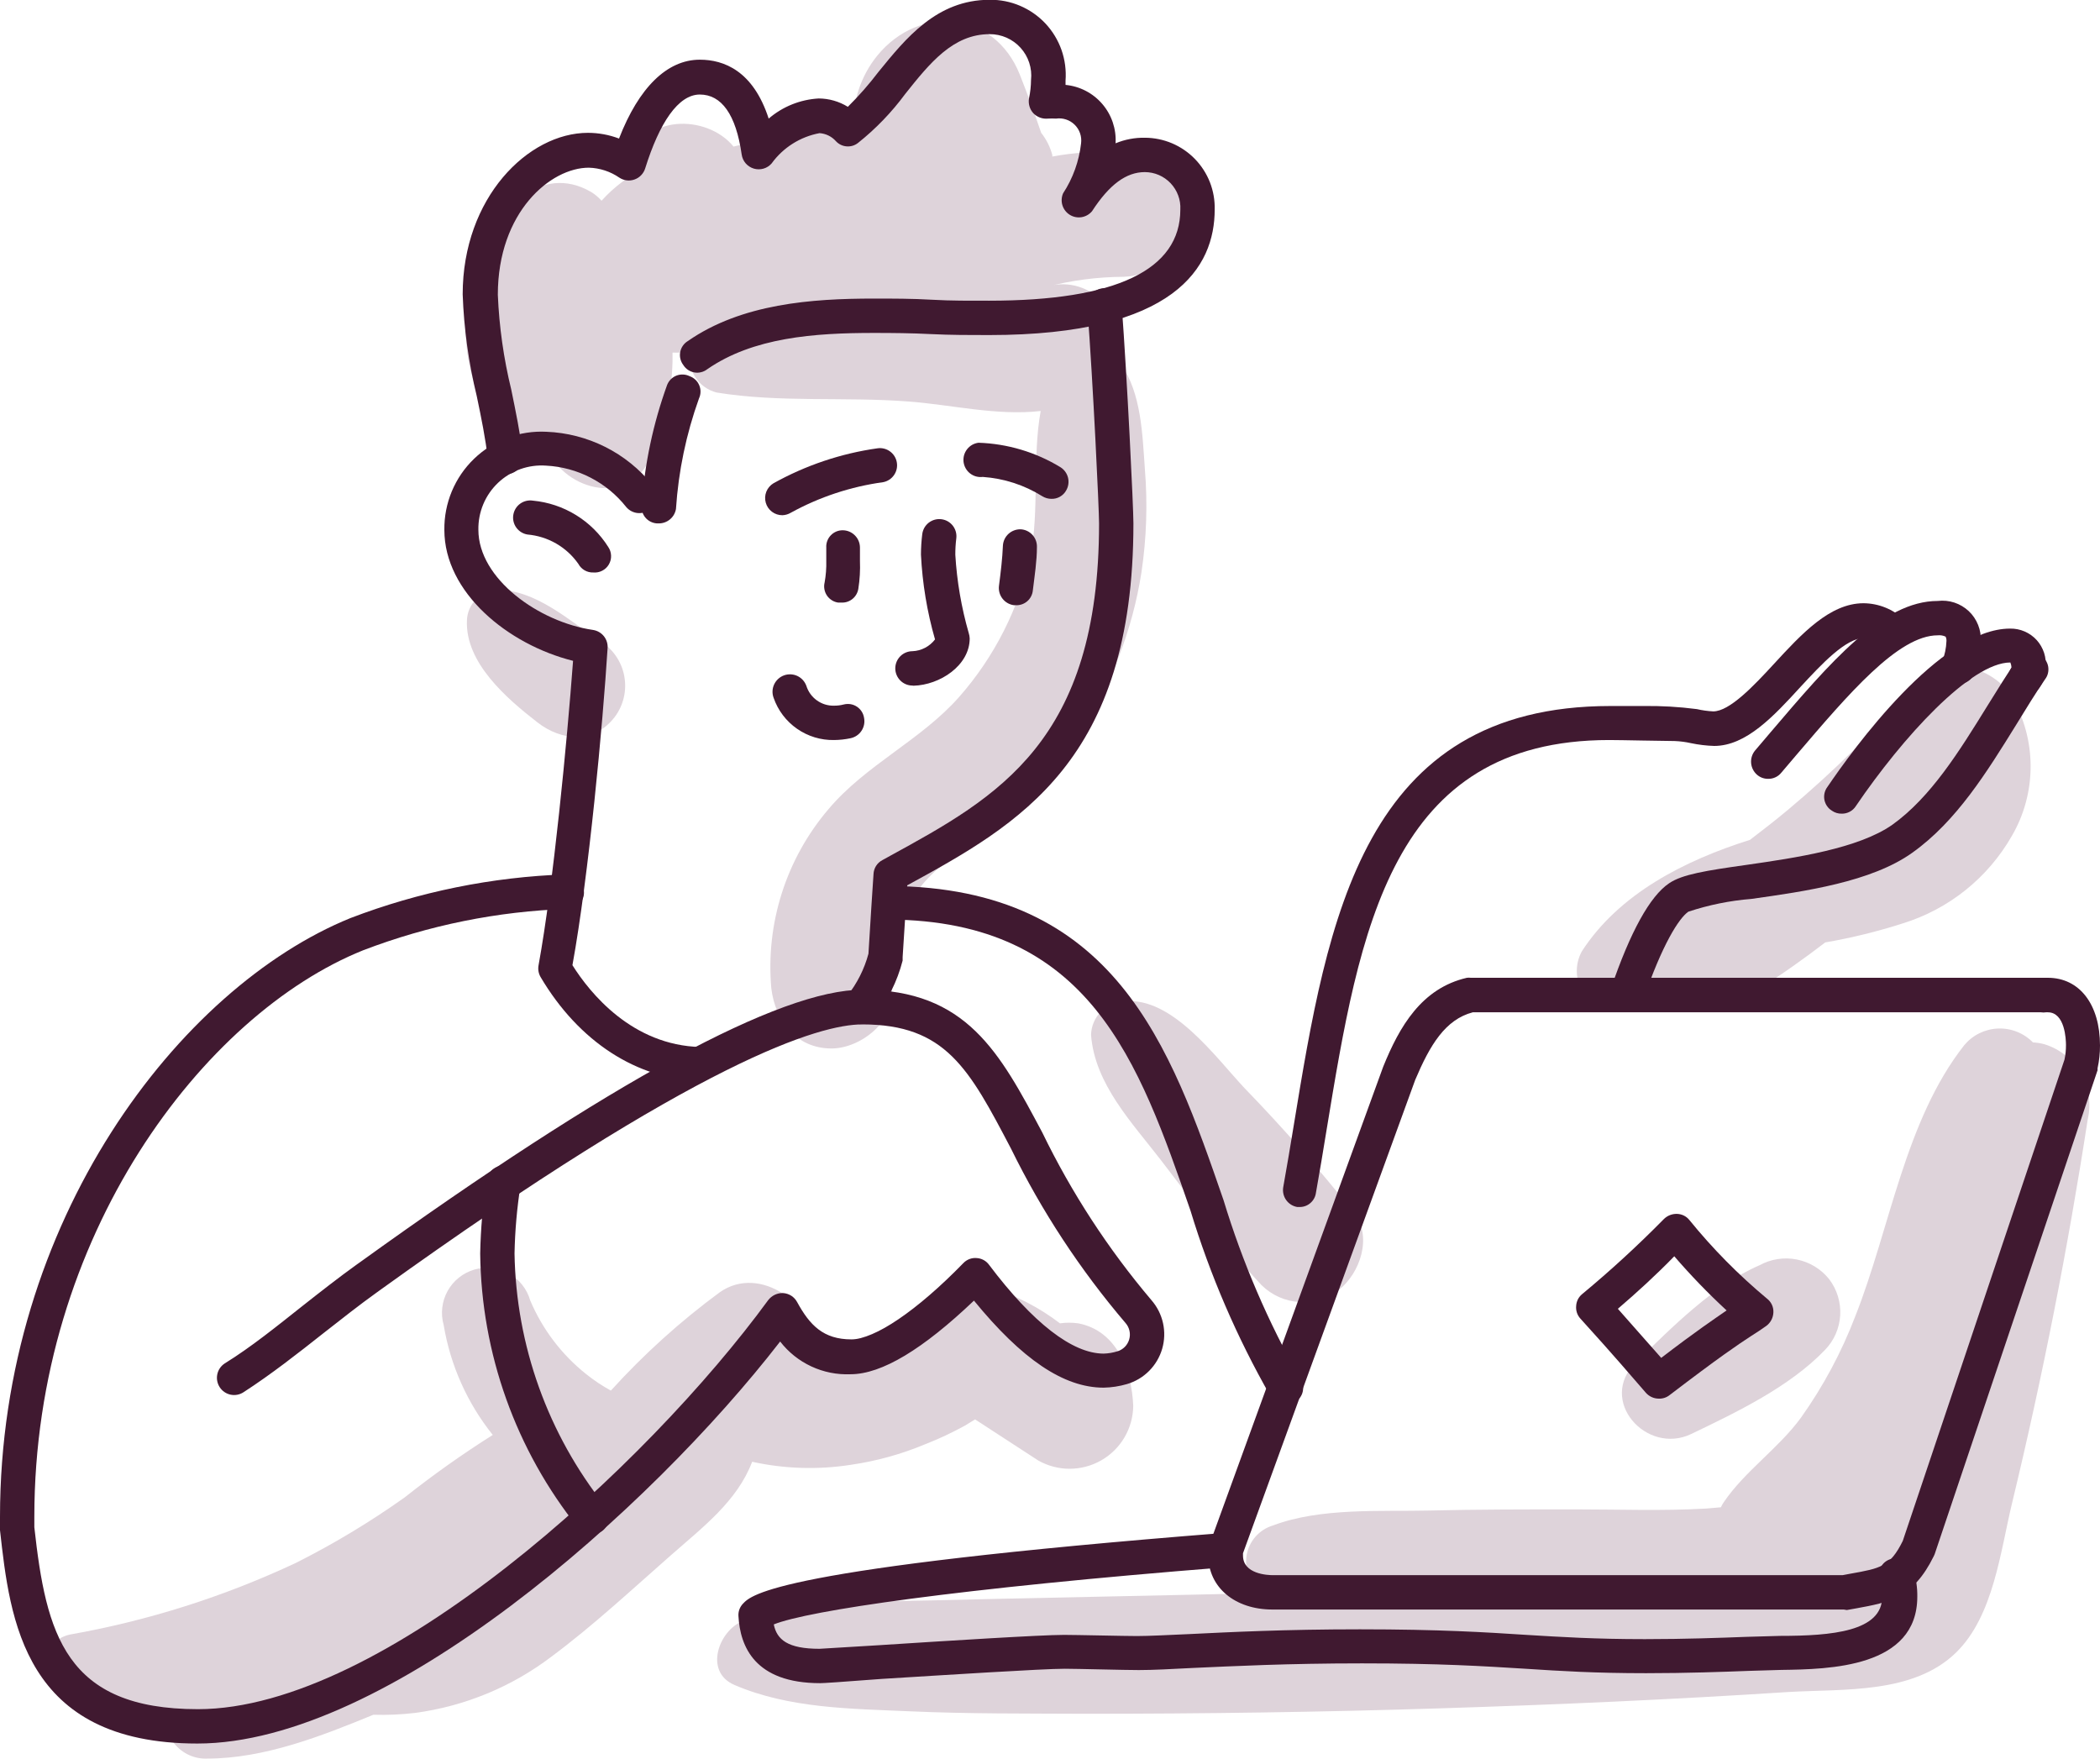 <svg width="80" height="67" viewBox="0 0 80 67" fill="none" xmlns="http://www.w3.org/2000/svg">
<g clip-path="url(#clip0_271_727)">
<path d="M42.804 10.545C43.361 10.528 43.894 10.314 44.309 9.94C44.723 9.567 44.991 9.059 45.066 8.506C45.141 7.953 45.017 7.392 44.717 6.922C44.417 6.452 43.96 6.103 43.427 5.939L42.735 5.727C42.274 5.579 41.774 5.608 41.333 5.808C40.915 5.835 40.499 5.887 40.087 5.964C40.087 5.964 40.087 5.92 40.087 5.901C40.005 5.595 39.861 5.309 39.664 5.06C39.408 4.312 39.14 3.57 38.847 2.835C37.882 0.416 35.034 0.148 33.421 2.118C32.791 2.894 32.468 3.874 32.511 4.873L30.916 5.085C29.913 5.166 28.919 5.333 27.944 5.584C26.935 4.337 24.424 4.337 24.093 6.207C24.062 6.375 24.037 6.537 24.012 6.705C23.905 6.775 23.801 6.85 23.701 6.93C23.416 7.143 23.154 7.383 22.916 7.647C22.805 7.521 22.677 7.412 22.536 7.323C20.561 6.163 18.897 8.095 18.237 9.778C17.564 11.487 17.564 13.387 18.237 15.095C18.397 15.5 18.662 15.854 19.005 16.122C19.348 16.389 19.756 16.56 20.187 16.616C20.372 16.77 20.583 16.891 20.81 16.971C21.352 18.605 23.857 19.371 24.741 17.514C25.287 16.34 25.586 15.068 25.62 13.774C25.62 13.655 25.62 13.543 25.62 13.431C25.844 13.444 26.069 13.423 26.287 13.369C26.224 13.711 26.293 14.065 26.48 14.359C26.667 14.653 26.959 14.865 27.296 14.952C29.701 15.345 32.181 15.108 34.611 15.295C36.212 15.413 38 15.85 39.645 15.656C39.321 17.445 39.601 19.483 39.252 21.185C38.819 23.173 37.886 25.018 36.542 26.546C35.078 28.204 32.984 29.132 31.558 30.828C30.761 31.763 30.158 32.848 29.785 34.019C29.412 35.189 29.275 36.423 29.383 37.647C29.533 38.893 30.337 39.941 31.676 39.941C32.791 39.941 34.137 38.881 33.975 37.647C33.863 36.749 33.989 35.838 34.34 35.004C34.691 34.171 35.255 33.444 35.975 32.897C37.925 31.389 39.713 30.055 41.097 27.96C42.326 26.106 43.141 24.007 43.483 21.808C43.678 20.505 43.722 19.183 43.614 17.869C43.52 16.554 43.483 14.983 42.698 13.867L42.611 13.705C42.708 13.334 42.71 12.943 42.616 12.571C42.523 12.198 42.336 11.855 42.075 11.574L41.931 11.424C41.66 11.155 41.319 10.968 40.947 10.882C40.576 10.796 40.187 10.815 39.826 10.938C40.798 10.681 41.798 10.549 42.804 10.545Z" fill="#DED3DA"/>
<path d="M41.078 50.412C40.846 50.379 40.611 50.379 40.38 50.412C39.602 49.818 38.727 49.362 37.794 49.066C36.137 48.611 35.14 49.858 33.782 50.568C32.925 50.989 32.002 51.259 31.053 51.366C31.053 49.72 28.965 48.143 27.42 49.228C25.916 50.335 24.526 51.59 23.271 52.974C22.942 52.793 22.629 52.585 22.336 52.351C21.4 51.607 20.665 50.641 20.199 49.54C20.074 49.102 19.781 48.733 19.384 48.512C18.986 48.291 18.518 48.237 18.081 48.361C17.644 48.486 17.274 48.78 17.053 49.177C16.832 49.575 16.778 50.044 16.903 50.481C17.158 52.012 17.802 53.452 18.772 54.663C17.611 55.396 16.49 56.191 15.414 57.044C14.098 57.979 12.713 58.813 11.271 59.538C8.533 60.823 5.638 61.741 2.66 62.268C1.414 62.523 1.414 64.512 2.66 64.798C3.87 65.08 5.116 65.176 6.355 65.085C6.295 65.316 6.291 65.557 6.341 65.79C6.391 66.022 6.496 66.24 6.645 66.426C6.795 66.611 6.986 66.759 7.202 66.857C7.419 66.956 7.656 67.002 7.894 66.992C10.068 66.992 12.255 66.132 14.224 65.322C14.752 65.338 15.281 65.315 15.807 65.253C17.7 65.001 19.495 64.26 21.015 63.103C22.598 61.925 24.056 60.566 25.539 59.263C26.785 58.166 28.081 57.188 28.654 55.685C29.882 55.955 31.149 55.995 32.392 55.804C33.377 55.663 34.34 55.397 35.258 55.012C35.773 54.81 36.275 54.574 36.76 54.308L37.146 54.071L39.551 55.636C39.918 55.844 40.333 55.953 40.754 55.952C41.176 55.95 41.59 55.839 41.956 55.629C42.321 55.419 42.626 55.117 42.839 54.753C43.052 54.389 43.166 53.975 43.171 53.554C43.115 52.22 42.554 50.693 41.078 50.412Z" fill="#DED3DA"/>
<path d="M76.635 26.533C75.882 25.343 73.969 24.863 72.947 26.059C71.476 27.785 69.862 29.384 68.124 30.84C67.645 31.239 67.159 31.619 66.667 31.993C64.174 32.779 61.682 34.044 60.262 36.238C60.116 36.502 60.05 36.804 60.073 37.105C60.095 37.406 60.206 37.694 60.389 37.934C60.573 38.173 60.823 38.354 61.108 38.453C61.393 38.553 61.701 38.567 61.994 38.495C62.63 38.312 63.254 38.092 63.863 37.834C64.037 37.944 64.229 38.023 64.43 38.071C65.956 38.432 67.134 37.628 68.33 36.787C68.735 36.5 69.134 36.207 69.533 35.901C70.531 35.729 71.515 35.487 72.48 35.178C74.235 34.637 75.72 33.45 76.635 31.856C77.108 31.049 77.357 30.13 77.357 29.195C77.357 28.259 77.108 27.34 76.635 26.533Z" fill="#DED3DA"/>
<path d="M77.881 39.779C77.739 39.74 77.593 39.717 77.445 39.71C77.272 39.533 77.065 39.395 76.835 39.304C76.606 39.213 76.36 39.171 76.113 39.181C75.867 39.191 75.625 39.253 75.403 39.362C75.182 39.471 74.986 39.626 74.828 39.816C72.567 42.69 72.006 46.785 70.679 50.138C70.155 51.509 69.46 52.807 68.61 54.003C67.744 55.187 66.479 56.029 65.663 57.231C65.623 57.291 65.588 57.353 65.557 57.419L64.99 57.468C63.333 57.562 61.657 57.499 60.006 57.499C58.137 57.499 56.268 57.499 54.442 57.543C52.617 57.587 50.311 57.425 48.498 58.11C48.236 58.188 48.001 58.339 47.822 58.545C47.642 58.752 47.526 59.005 47.486 59.276C47.446 59.547 47.484 59.823 47.596 60.073C47.708 60.322 47.889 60.535 48.118 60.685C46.205 60.741 37.813 60.903 35.52 60.965C33.227 61.028 30.492 60.884 28.299 61.751C27.383 62.112 26.803 63.683 27.981 64.188C30.068 65.085 32.411 65.091 34.66 65.191C36.909 65.291 39.102 65.272 41.321 65.285C45.825 65.285 50.33 65.222 54.841 65.079C59.352 64.936 63.707 64.742 68.13 64.456C70.243 64.331 72.891 64.543 74.523 62.947C75.95 61.545 76.205 59.095 76.654 57.244C77.817 52.419 78.776 47.553 79.532 42.646C79.671 42.048 79.578 41.419 79.272 40.887C78.965 40.355 78.468 39.959 77.881 39.779Z" fill="#DED3DA"/>
<path d="M69.682 48.729C69.373 48.342 68.937 48.077 68.452 47.98C67.966 47.883 67.462 47.961 67.028 48.2C65.277 48.954 63.676 50.581 62.324 51.896C60.841 53.33 62.716 55.449 64.43 54.626C66.143 53.803 68.168 52.837 69.52 51.428C69.866 51.073 70.073 50.604 70.103 50.109C70.132 49.614 69.983 49.124 69.682 48.729Z" fill="#DED3DA"/>
<path d="M22.859 24.42C21.732 23.678 20.373 22.432 18.94 22.482C18.638 22.491 18.35 22.616 18.136 22.83C17.922 23.044 17.797 23.332 17.788 23.635C17.719 25.249 19.302 26.608 20.473 27.518C21.395 28.235 22.623 28.341 23.414 27.319C23.582 27.097 23.701 26.842 23.764 26.571C23.827 26.3 23.832 26.019 23.78 25.746C23.728 25.473 23.619 25.214 23.46 24.985C23.302 24.757 23.097 24.564 22.859 24.42Z" fill="#DED3DA"/>
<path d="M51.595 46.224C50.282 44.565 48.887 42.974 47.414 41.455C46.324 40.296 44.66 37.965 42.847 38.145C42.509 38.152 42.186 38.289 41.947 38.529C41.708 38.768 41.57 39.091 41.564 39.429C41.707 41.299 43.128 42.77 44.218 44.185C45.464 45.794 46.667 47.476 48.056 48.954C48.444 49.338 48.958 49.568 49.503 49.6C50.048 49.632 50.586 49.464 51.016 49.128C51.807 48.499 52.287 47.127 51.595 46.224Z" fill="#DED3DA"/>
<path d="M26.698 41.175C24.274 41.125 22.049 39.685 20.592 37.217C20.514 37.081 20.487 36.922 20.517 36.768C21.084 33.651 21.601 28.26 21.831 25.174C19.339 24.551 16.928 22.563 16.928 20.188C16.921 19.682 17.019 19.18 17.213 18.714C17.409 18.247 17.697 17.825 18.062 17.475C18.426 17.124 18.858 16.852 19.332 16.675C19.806 16.499 20.311 16.422 20.816 16.448C21.594 16.478 22.357 16.675 23.054 17.024C23.75 17.373 24.364 17.868 24.853 18.474C24.965 18.606 25.019 18.777 25.005 18.95C24.99 19.122 24.908 19.282 24.775 19.393C24.643 19.505 24.472 19.559 24.3 19.545C24.127 19.53 23.968 19.447 23.856 19.315C23.489 18.85 23.027 18.469 22.5 18.197C21.974 17.925 21.395 17.768 20.803 17.738C20.47 17.714 20.135 17.759 19.82 17.872C19.506 17.984 19.218 18.161 18.975 18.391C18.732 18.621 18.54 18.899 18.411 19.207C18.282 19.515 18.218 19.847 18.224 20.182C18.224 22.052 20.535 23.697 22.585 23.996C22.75 24.02 22.9 24.105 23.004 24.234C23.108 24.364 23.159 24.529 23.146 24.694C22.965 27.587 22.43 33.346 21.807 36.768C22.473 37.828 24.081 39.822 26.685 39.885C26.855 39.896 27.015 39.972 27.131 40.097C27.247 40.222 27.31 40.387 27.308 40.558C27.306 40.72 27.242 40.875 27.128 40.99C27.014 41.105 26.86 41.172 26.698 41.175Z" fill="#401930"/>
<path d="M32.773 39.012C32.623 39.015 32.477 38.964 32.361 38.868C32.291 38.817 32.232 38.751 32.188 38.675C32.145 38.599 32.118 38.515 32.109 38.428C32.1 38.341 32.11 38.253 32.137 38.17C32.165 38.087 32.209 38.011 32.268 37.946C32.648 37.47 32.926 36.92 33.084 36.332C33.128 35.521 33.277 33.296 33.277 33.296C33.282 33.186 33.315 33.079 33.374 32.986C33.433 32.893 33.516 32.817 33.614 32.766L33.907 32.604C38.006 30.36 41.869 28.241 41.869 19.938C41.869 19.421 41.645 14.646 41.421 11.686C41.414 11.6 41.425 11.513 41.451 11.431C41.478 11.35 41.521 11.274 41.577 11.208C41.633 11.143 41.702 11.089 41.778 11.05C41.855 11.011 41.939 10.988 42.025 10.981C42.111 10.975 42.197 10.985 42.279 11.012C42.361 11.039 42.437 11.082 42.502 11.138C42.568 11.194 42.621 11.262 42.66 11.339C42.699 11.416 42.722 11.5 42.729 11.586C42.941 14.434 43.178 19.334 43.178 19.938C43.178 28.989 38.816 31.401 34.561 33.726C34.561 33.726 34.436 35.633 34.386 36.462V36.593C34.182 37.385 33.813 38.124 33.302 38.763C33.239 38.842 33.158 38.906 33.066 38.949C32.975 38.992 32.874 39.014 32.773 39.012Z" fill="#401930"/>
<path d="M22.604 21.808C22.488 21.813 22.372 21.784 22.27 21.726C22.169 21.667 22.086 21.581 22.031 21.478C21.809 21.162 21.521 20.898 21.186 20.705C20.851 20.512 20.478 20.395 20.093 20.362C19.922 20.334 19.77 20.239 19.669 20.099C19.567 19.958 19.526 19.782 19.555 19.611C19.583 19.44 19.677 19.287 19.818 19.186C19.959 19.085 20.134 19.044 20.305 19.072C20.886 19.127 21.447 19.315 21.943 19.621C22.44 19.927 22.86 20.342 23.171 20.836C23.238 20.933 23.275 21.048 23.279 21.165C23.284 21.283 23.254 21.4 23.195 21.501C23.136 21.603 23.049 21.686 22.944 21.74C22.84 21.795 22.722 21.818 22.604 21.808Z" fill="#401930"/>
<path d="M19.24 18.069C19.079 18.068 18.924 18.009 18.803 17.902C18.683 17.796 18.605 17.649 18.585 17.489C18.498 16.71 18.336 15.924 18.162 15.089C17.852 13.818 17.672 12.519 17.626 11.212C17.626 7.535 20.118 5.06 22.399 5.06C22.803 5.061 23.204 5.134 23.582 5.278C24.336 3.333 25.414 2.274 26.66 2.274C27.57 2.274 28.691 2.691 29.283 4.518C29.817 4.059 30.487 3.79 31.19 3.751C31.582 3.753 31.965 3.863 32.299 4.069C32.718 3.654 33.107 3.21 33.464 2.741C34.505 1.463 35.682 -0.008 37.701 -0.008C38.098 -0.013 38.492 0.064 38.858 0.22C39.223 0.375 39.553 0.605 39.825 0.894C40.097 1.184 40.305 1.527 40.438 1.902C40.569 2.277 40.622 2.675 40.592 3.072V3.234C41.135 3.286 41.638 3.547 41.993 3.962C42.349 4.377 42.53 4.913 42.498 5.459C42.852 5.312 43.231 5.24 43.614 5.247C43.969 5.248 44.321 5.32 44.648 5.458C44.975 5.597 45.272 5.8 45.52 6.055C45.768 6.31 45.962 6.612 46.092 6.943C46.221 7.274 46.283 7.628 46.274 7.983C46.274 10.165 44.785 12.764 37.682 12.764C36.947 12.764 36.205 12.764 35.464 12.727C34.722 12.689 34.006 12.683 33.283 12.683C31.028 12.683 28.691 12.851 26.941 14.067C26.872 14.12 26.793 14.159 26.708 14.179C26.623 14.2 26.536 14.203 26.45 14.188C26.364 14.172 26.283 14.139 26.21 14.091C26.138 14.042 26.077 13.979 26.031 13.905C25.978 13.836 25.94 13.756 25.92 13.671C25.899 13.586 25.897 13.498 25.913 13.412C25.929 13.327 25.962 13.245 26.012 13.173C26.061 13.101 26.125 13.04 26.199 12.995C28.249 11.567 30.928 11.374 33.283 11.374C34.019 11.374 34.76 11.374 35.501 11.418C36.243 11.461 36.959 11.455 37.682 11.455C42.511 11.455 44.965 10.283 44.965 7.983C44.975 7.8 44.947 7.616 44.883 7.444C44.819 7.271 44.721 7.114 44.595 6.98C44.468 6.847 44.316 6.74 44.148 6.667C43.979 6.594 43.797 6.557 43.614 6.556C42.903 6.556 42.261 7.03 41.601 8.046C41.5 8.167 41.359 8.247 41.204 8.273C41.049 8.298 40.889 8.267 40.755 8.184C40.621 8.102 40.522 7.973 40.474 7.823C40.427 7.673 40.436 7.511 40.498 7.366C40.873 6.793 41.108 6.14 41.184 5.459C41.2 5.33 41.187 5.199 41.145 5.077C41.103 4.954 41.033 4.843 40.94 4.752C40.848 4.661 40.736 4.592 40.613 4.552C40.49 4.511 40.359 4.499 40.23 4.518C40.129 4.512 40.027 4.512 39.925 4.518C39.822 4.528 39.718 4.516 39.621 4.48C39.524 4.444 39.436 4.387 39.364 4.312C39.295 4.236 39.244 4.144 39.216 4.044C39.188 3.945 39.183 3.84 39.202 3.739C39.25 3.511 39.275 3.279 39.277 3.047C39.301 2.826 39.278 2.603 39.209 2.391C39.141 2.18 39.028 1.986 38.879 1.821C38.73 1.656 38.549 1.525 38.346 1.435C38.142 1.346 37.923 1.3 37.701 1.301C36.305 1.301 35.42 2.405 34.486 3.577C33.97 4.276 33.365 4.905 32.685 5.446C32.562 5.543 32.407 5.589 32.251 5.576C32.095 5.564 31.95 5.493 31.844 5.378C31.684 5.198 31.461 5.089 31.221 5.072C30.487 5.208 29.833 5.621 29.395 6.226C29.313 6.32 29.206 6.389 29.085 6.424C28.965 6.458 28.838 6.458 28.718 6.423C28.598 6.387 28.49 6.318 28.408 6.224C28.326 6.129 28.273 6.013 28.255 5.889C28.037 4.356 27.483 3.601 26.66 3.601C25.838 3.601 25.121 4.68 24.579 6.413C24.549 6.51 24.497 6.599 24.427 6.672C24.358 6.746 24.271 6.802 24.176 6.836C24.08 6.871 23.978 6.883 23.877 6.871C23.776 6.859 23.68 6.824 23.595 6.768C23.251 6.531 22.847 6.399 22.43 6.388C20.978 6.388 18.965 8.071 18.965 11.231C19.016 12.448 19.187 13.657 19.476 14.84C19.645 15.663 19.819 16.51 19.919 17.333C19.93 17.422 19.923 17.511 19.898 17.597C19.874 17.683 19.832 17.762 19.775 17.831C19.719 17.9 19.649 17.957 19.569 17.997C19.49 18.038 19.403 18.062 19.314 18.069H19.24Z" fill="#401930"/>
<path d="M25.097 19.939H25.028C24.941 19.934 24.856 19.91 24.778 19.87C24.7 19.83 24.632 19.774 24.577 19.706C24.523 19.638 24.483 19.559 24.461 19.474C24.439 19.39 24.434 19.302 24.449 19.215C24.558 17.661 24.884 16.13 25.414 14.665C25.445 14.585 25.493 14.512 25.553 14.45C25.614 14.389 25.687 14.341 25.767 14.309C25.848 14.278 25.933 14.263 26.02 14.267C26.106 14.27 26.19 14.291 26.268 14.329C26.35 14.357 26.425 14.403 26.488 14.462C26.552 14.521 26.602 14.593 26.636 14.673C26.67 14.752 26.687 14.838 26.686 14.925C26.685 15.012 26.665 15.098 26.629 15.176C26.141 16.533 25.845 17.951 25.751 19.39C25.724 19.544 25.644 19.684 25.524 19.784C25.404 19.885 25.253 19.939 25.097 19.939Z" fill="#401930"/>
<path d="M32.056 22.955H31.931C31.845 22.943 31.762 22.913 31.689 22.866C31.615 22.82 31.551 22.759 31.503 22.687C31.454 22.614 31.421 22.533 31.406 22.447C31.39 22.361 31.393 22.273 31.414 22.189C31.463 21.917 31.484 21.642 31.477 21.366V20.855C31.472 20.77 31.485 20.686 31.515 20.607C31.544 20.527 31.589 20.455 31.648 20.394C31.706 20.332 31.776 20.284 31.854 20.25C31.931 20.217 32.015 20.2 32.1 20.2C32.274 20.2 32.441 20.269 32.564 20.392C32.688 20.514 32.758 20.68 32.76 20.855V21.366C32.774 21.722 32.754 22.079 32.698 22.432C32.673 22.582 32.595 22.719 32.476 22.816C32.358 22.912 32.209 22.962 32.056 22.955Z" fill="#401930"/>
<path d="M38.698 23.055H38.629C38.456 23.033 38.298 22.944 38.191 22.806C38.083 22.668 38.035 22.493 38.056 22.32C38.125 21.784 38.187 21.266 38.206 20.786C38.215 20.615 38.291 20.455 38.416 20.339C38.542 20.223 38.708 20.16 38.879 20.163C39.05 20.171 39.211 20.246 39.328 20.372C39.444 20.498 39.507 20.665 39.502 20.836C39.502 21.372 39.414 21.927 39.346 22.494C39.33 22.653 39.254 22.799 39.134 22.904C39.013 23.008 38.857 23.062 38.698 23.055Z" fill="#401930"/>
<path d="M29.807 19.627C29.663 19.628 29.523 19.582 29.409 19.496C29.294 19.41 29.21 19.288 29.172 19.15C29.133 19.012 29.14 18.865 29.193 18.731C29.246 18.598 29.341 18.485 29.464 18.411C30.692 17.727 32.035 17.274 33.427 17.078C33.596 17.053 33.768 17.096 33.906 17.197C34.044 17.297 34.137 17.448 34.165 17.616C34.194 17.785 34.155 17.957 34.058 18.098C33.961 18.238 33.813 18.335 33.645 18.368C32.41 18.537 31.217 18.932 30.125 19.533C30.028 19.59 29.919 19.623 29.807 19.627Z" fill="#401930"/>
<path d="M40.056 19.003C39.933 19.003 39.812 18.969 39.707 18.904C39.023 18.476 38.244 18.224 37.439 18.168C37.354 18.179 37.267 18.172 37.184 18.15C37.101 18.127 37.023 18.088 36.955 18.035C36.887 17.982 36.83 17.916 36.788 17.841C36.745 17.766 36.718 17.683 36.707 17.598C36.697 17.512 36.703 17.425 36.726 17.342C36.749 17.259 36.788 17.182 36.841 17.114C36.894 17.046 36.959 16.989 37.034 16.946C37.109 16.904 37.192 16.876 37.277 16.866C38.378 16.902 39.451 17.222 40.392 17.794C40.54 17.885 40.646 18.03 40.687 18.198C40.728 18.366 40.7 18.544 40.611 18.692C40.555 18.789 40.474 18.869 40.376 18.924C40.279 18.979 40.168 19.006 40.056 19.003Z" fill="#401930"/>
<path d="M34.76 26.116C34.587 26.116 34.42 26.047 34.298 25.924C34.175 25.801 34.106 25.635 34.106 25.461C34.106 25.288 34.175 25.121 34.298 24.998C34.42 24.876 34.587 24.807 34.76 24.807C34.928 24.8 35.092 24.756 35.24 24.678C35.389 24.601 35.518 24.491 35.62 24.358C35.317 23.306 35.138 22.222 35.084 21.129C35.085 20.866 35.101 20.604 35.134 20.344C35.145 20.259 35.173 20.177 35.215 20.102C35.258 20.028 35.315 19.962 35.383 19.91C35.451 19.858 35.529 19.819 35.612 19.797C35.695 19.774 35.781 19.769 35.866 19.78C35.951 19.791 36.033 19.818 36.108 19.861C36.182 19.904 36.247 19.961 36.3 20.029C36.352 20.097 36.39 20.175 36.413 20.258C36.435 20.34 36.441 20.427 36.43 20.512C36.404 20.719 36.392 20.927 36.393 21.135C36.453 22.144 36.625 23.143 36.904 24.115C36.925 24.181 36.938 24.25 36.941 24.32C36.941 25.349 35.807 26.097 34.797 26.122L34.76 26.116Z" fill="#401930"/>
<path d="M31.776 28.191C31.271 28.201 30.776 28.05 30.362 27.761C29.948 27.473 29.636 27.06 29.471 26.583C29.409 26.418 29.416 26.235 29.49 26.075C29.564 25.915 29.698 25.79 29.863 25.729C30.028 25.668 30.211 25.675 30.371 25.748C30.531 25.822 30.655 25.956 30.717 26.122C30.786 26.347 30.927 26.543 31.118 26.68C31.309 26.818 31.54 26.889 31.776 26.882C31.898 26.883 32.019 26.868 32.137 26.838C32.222 26.816 32.31 26.811 32.397 26.824C32.483 26.838 32.566 26.869 32.639 26.917C32.713 26.965 32.775 27.027 32.823 27.101C32.871 27.174 32.902 27.257 32.916 27.343C32.933 27.429 32.934 27.516 32.917 27.602C32.9 27.687 32.867 27.768 32.819 27.84C32.771 27.913 32.709 27.975 32.637 28.023C32.565 28.072 32.484 28.105 32.399 28.123C32.194 28.166 31.985 28.189 31.776 28.191Z" fill="#401930"/>
<path d="M7.52 66.419C0.897 66.419 0.38 61.7 -0 58.291C-0.003 58.27 -0.003 58.249 -0 58.229L-0 57.786C-0 46.498 6.853 37.609 13.352 34.973C15.974 33.969 18.745 33.407 21.551 33.309C21.639 33.299 21.727 33.308 21.811 33.335C21.895 33.362 21.971 33.406 22.037 33.465C22.102 33.524 22.154 33.596 22.19 33.676C22.225 33.757 22.243 33.844 22.243 33.932C22.253 34.019 22.244 34.108 22.217 34.191C22.19 34.275 22.145 34.352 22.087 34.418C22.028 34.483 21.956 34.535 21.875 34.571C21.795 34.606 21.708 34.624 21.62 34.624C18.954 34.714 16.323 35.247 13.832 36.201C7.769 38.638 1.308 47.071 1.308 57.786V58.179C1.757 62.243 2.48 65.11 7.539 65.11C14.598 65.11 24.679 55.804 29.265 49.527C29.332 49.44 29.419 49.37 29.518 49.323C29.618 49.276 29.728 49.254 29.838 49.259C29.948 49.267 30.054 49.303 30.147 49.362C30.239 49.422 30.315 49.505 30.367 49.602C30.847 50.481 31.364 51.023 32.436 51.023C33.308 51.023 34.928 49.938 36.698 48.118C36.763 48.05 36.842 47.996 36.931 47.963C37.019 47.929 37.114 47.916 37.209 47.925C37.302 47.93 37.393 47.957 37.475 48.002C37.557 48.047 37.628 48.111 37.682 48.187C39.346 50.394 40.853 51.565 42.044 51.565C42.221 51.56 42.397 51.53 42.567 51.478C42.674 51.446 42.771 51.388 42.85 51.309C42.929 51.229 42.986 51.131 43.017 51.024C43.048 50.917 43.052 50.803 43.027 50.694C43.003 50.585 42.952 50.484 42.878 50.4C41.154 48.378 39.688 46.148 38.517 43.761C36.916 40.707 36.025 39.024 32.847 39.024C31.24 39.024 26.71 40.34 14.467 49.153L14.355 49.234C13.676 49.72 12.991 50.263 12.33 50.78C11.352 51.553 10.336 52.351 9.277 53.036C9.132 53.131 8.954 53.165 8.784 53.129C8.614 53.093 8.466 52.992 8.371 52.846C8.276 52.701 8.242 52.523 8.278 52.353C8.313 52.183 8.415 52.034 8.561 51.939C9.57 51.316 10.567 50.506 11.52 49.752C12.193 49.222 12.891 48.673 13.595 48.168L13.701 48.093C23.277 41.193 29.713 37.703 32.853 37.703C36.828 37.703 38.087 40.103 39.707 43.144C40.82 45.438 42.216 47.582 43.863 49.527C44.081 49.777 44.233 50.077 44.305 50.401C44.377 50.725 44.366 51.062 44.274 51.38C44.181 51.699 44.01 51.989 43.776 52.224C43.542 52.459 43.253 52.631 42.934 52.725C42.645 52.81 42.345 52.856 42.044 52.862C40.517 52.862 38.928 51.777 37.103 49.546C35.165 51.391 33.595 52.351 32.399 52.351C31.885 52.372 31.374 52.27 30.908 52.053C30.442 51.836 30.034 51.511 29.72 51.104C24.76 57.512 14.748 66.419 7.52 66.419Z" fill="#401930"/>
<path d="M48.953 53.491C48.842 53.495 48.732 53.468 48.634 53.414C48.537 53.361 48.456 53.282 48.399 53.186C47.122 50.951 46.1 48.58 45.352 46.118C43.383 40.439 41.527 35.072 33.857 35.029C33.691 35.029 33.533 34.963 33.416 34.846C33.299 34.729 33.234 34.571 33.234 34.406C33.229 34.318 33.243 34.231 33.274 34.15C33.306 34.069 33.354 33.995 33.415 33.933C33.477 33.871 33.551 33.823 33.632 33.792C33.714 33.761 33.801 33.747 33.888 33.751C42.486 33.801 44.586 39.859 46.611 45.719C47.33 48.087 48.31 50.367 49.533 52.519C49.582 52.59 49.616 52.671 49.632 52.756C49.649 52.841 49.647 52.929 49.628 53.013C49.609 53.098 49.572 53.177 49.52 53.247C49.468 53.316 49.403 53.374 49.327 53.417C49.213 53.478 49.083 53.504 48.953 53.491Z" fill="#401930"/>
<path d="M22.529 58.447C22.434 58.448 22.339 58.428 22.252 58.387C22.166 58.346 22.09 58.285 22.031 58.21C19.65 55.24 18.334 51.557 18.293 47.751C18.311 46.818 18.392 45.887 18.535 44.965C18.547 44.879 18.576 44.797 18.619 44.723C18.663 44.649 18.721 44.584 18.789 44.533C18.858 44.481 18.936 44.443 19.019 44.421C19.102 44.4 19.189 44.395 19.274 44.407C19.359 44.419 19.441 44.447 19.515 44.491C19.589 44.534 19.654 44.592 19.706 44.66C19.757 44.729 19.795 44.807 19.817 44.89C19.838 44.974 19.843 45.06 19.831 45.145C19.695 46.008 19.618 46.878 19.601 47.751C19.66 51.252 20.873 54.635 23.053 57.375C23.163 57.508 23.216 57.68 23.201 57.852C23.186 58.025 23.103 58.185 22.972 58.297C22.846 58.398 22.69 58.451 22.529 58.447Z" fill="#401930"/>
<path d="M31.246 64.119C28.754 64.119 28.193 62.723 28.131 61.557C28.126 61.471 28.139 61.386 28.169 61.305C28.199 61.225 28.246 61.151 28.305 61.09C28.623 60.753 29.551 59.743 46.623 58.397C46.796 58.383 46.967 58.438 47.099 58.55C47.231 58.663 47.313 58.823 47.327 58.995C47.341 59.168 47.286 59.339 47.174 59.471C47.062 59.603 46.902 59.686 46.729 59.7C36.399 60.516 30.779 61.358 29.477 61.881C29.595 62.461 30.006 62.81 31.221 62.81L33.483 62.673C36.087 62.505 39.651 62.28 40.536 62.28C41.003 62.28 42.854 62.324 43.308 62.324C43.763 62.324 44.48 62.286 45.321 62.249C46.847 62.174 48.934 62.068 51.807 62.068C54.847 62.068 56.604 62.18 58.15 62.28C59.483 62.361 60.748 62.442 62.66 62.442C64.187 62.442 65.539 62.392 66.517 62.355L67.813 62.318C69.782 62.318 71.701 62.149 71.701 60.834C71.707 60.623 71.68 60.413 71.62 60.211C71.589 60.13 71.575 60.043 71.58 59.956C71.585 59.869 71.607 59.784 71.647 59.707C71.686 59.63 71.741 59.561 71.808 59.506C71.876 59.451 71.954 59.411 72.037 59.388C72.123 59.357 72.213 59.344 72.304 59.35C72.394 59.356 72.483 59.38 72.564 59.422C72.644 59.464 72.716 59.521 72.773 59.592C72.83 59.662 72.873 59.743 72.897 59.831C72.997 60.151 73.045 60.486 73.04 60.822C73.04 63.533 69.676 63.589 67.863 63.614L66.617 63.651C65.626 63.689 64.262 63.739 62.71 63.739C60.754 63.739 59.47 63.658 58.112 63.57C56.511 63.471 54.86 63.365 51.882 63.365C49.041 63.365 46.972 63.471 45.458 63.539C44.598 63.583 43.919 63.62 43.383 63.62C42.847 63.62 41.016 63.57 40.561 63.57C39.72 63.57 36.031 63.807 33.589 63.957C31.95 64.082 31.371 64.119 31.246 64.119Z" fill="#401930"/>
<path d="M70.237 61.314H48.474C47.041 61.314 46.031 60.466 46.031 59.257C46.032 59.134 46.043 59.011 46.062 58.889C46.075 58.818 46.098 58.748 46.131 58.684L52.692 40.639C53.315 39.099 54.156 37.647 55.882 37.248C55.931 37.242 55.982 37.242 56.031 37.248H78.013C79.221 37.248 80 38.264 80 39.828C80.001 40.12 79.97 40.41 79.907 40.695V40.77L73.701 59.207L73.664 59.288C72.879 60.878 71.969 61.04 70.71 61.27L70.355 61.333L70.237 61.314ZM47.352 59.17C47.352 59.17 47.352 59.226 47.352 59.257C47.352 59.968 48.299 60.005 48.492 60.005H70.193L70.492 59.949C71.645 59.743 72 59.681 72.486 58.702L78.648 40.364C78.686 40.182 78.705 39.996 78.704 39.81C78.704 39.598 78.667 38.563 78.013 38.563H77.944C77.88 38.573 77.815 38.573 77.751 38.563H56.106C55.059 38.837 54.474 39.81 53.913 41.137L47.352 59.17Z" fill="#401930"/>
<path d="M63.196 53.28C63.102 53.28 63.009 53.261 62.923 53.222C62.837 53.183 62.76 53.126 62.698 53.055C62.206 52.488 61.452 51.603 60.206 50.232C60.147 50.167 60.102 50.092 60.074 50.009C60.046 49.926 60.036 49.839 60.044 49.752C60.048 49.664 60.071 49.578 60.11 49.499C60.15 49.421 60.206 49.352 60.274 49.297C61.36 48.396 62.4 47.441 63.389 46.436C63.454 46.372 63.532 46.322 63.616 46.289C63.701 46.256 63.791 46.24 63.882 46.242C63.973 46.244 64.062 46.265 64.144 46.305C64.226 46.345 64.298 46.402 64.355 46.473C65.24 47.564 66.229 48.566 67.308 49.465C67.389 49.526 67.454 49.605 67.498 49.696C67.541 49.787 67.562 49.888 67.558 49.989C67.555 50.091 67.529 50.192 67.482 50.282C67.434 50.373 67.366 50.452 67.284 50.512C67.103 50.643 66.928 50.755 66.723 50.886C66.212 51.217 65.477 51.715 63.608 53.142C63.491 53.236 63.345 53.285 63.196 53.28ZM61.633 49.858L63.284 51.728C64.617 50.705 65.327 50.232 65.776 49.92C65.072 49.271 64.407 48.582 63.782 47.857C63.084 48.574 62.361 49.234 61.633 49.858Z" fill="#401930"/>
<path d="M49.533 45.98H49.42C49.249 45.952 49.097 45.856 48.996 45.714C48.896 45.573 48.856 45.397 48.885 45.226C49.028 44.435 49.159 43.637 49.29 42.845C50.579 35.004 51.913 26.895 61.346 26.895H62.592C63.277 26.885 63.962 26.925 64.642 27.013C64.847 27.06 65.055 27.089 65.265 27.1C65.888 27.1 66.804 26.134 67.589 25.28C68.629 24.152 69.707 22.98 70.99 22.98C71.566 22.984 72.119 23.207 72.536 23.604C72.662 23.723 72.736 23.887 72.743 24.06C72.75 24.234 72.689 24.403 72.573 24.532C72.517 24.599 72.448 24.653 72.37 24.692C72.292 24.73 72.207 24.752 72.12 24.755C72.034 24.759 71.947 24.744 71.866 24.712C71.785 24.68 71.712 24.632 71.651 24.57C71.481 24.41 71.26 24.315 71.028 24.302C70.318 24.302 69.395 25.299 68.586 26.172C67.576 27.275 66.523 28.416 65.302 28.416C65.005 28.407 64.709 28.371 64.417 28.31C64.212 28.264 64.004 28.237 63.794 28.229C63.395 28.229 61.751 28.191 61.302 28.191C52.978 28.191 51.794 35.409 50.536 43.045C50.405 43.843 50.274 44.647 50.131 45.438C50.112 45.585 50.041 45.72 49.931 45.819C49.822 45.919 49.68 45.976 49.533 45.98Z" fill="#401930"/>
<path d="M67.358 29.669C67.203 29.671 67.051 29.616 66.934 29.513C66.804 29.399 66.723 29.239 66.709 29.067C66.695 28.894 66.749 28.723 66.86 28.59L67.427 27.923C69.726 25.224 71.713 22.893 73.819 22.893C74.032 22.867 74.248 22.888 74.452 22.955C74.656 23.022 74.842 23.133 74.999 23.279C75.155 23.426 75.277 23.606 75.356 23.805C75.436 24.004 75.47 24.218 75.458 24.433C75.447 24.841 75.369 25.246 75.227 25.629C75.167 25.792 75.045 25.925 74.887 25.998C74.73 26.072 74.55 26.081 74.386 26.022C74.303 25.997 74.226 25.954 74.161 25.897C74.095 25.84 74.042 25.77 74.005 25.691C73.968 25.613 73.948 25.527 73.946 25.44C73.944 25.353 73.96 25.267 73.994 25.187C74.086 24.945 74.139 24.691 74.15 24.433C74.156 24.371 74.145 24.308 74.118 24.252C74.025 24.208 73.922 24.191 73.819 24.202C72.318 24.202 70.43 26.421 68.424 28.771L67.857 29.438C67.797 29.512 67.721 29.571 67.634 29.611C67.548 29.651 67.453 29.671 67.358 29.669Z" fill="#401930"/>
<path d="M61.981 38.538C61.909 38.538 61.837 38.526 61.769 38.501C61.686 38.477 61.609 38.435 61.542 38.379C61.476 38.323 61.422 38.254 61.384 38.176C61.346 38.098 61.324 38.013 61.321 37.926C61.318 37.839 61.332 37.752 61.364 37.672C62.106 35.496 62.854 34.138 63.589 33.645C64.087 33.309 64.984 33.165 66.536 32.947C68.405 32.679 70.797 32.324 72.087 31.42C73.558 30.367 74.642 28.615 75.695 26.913C76.081 26.29 76.449 25.698 76.829 25.137C76.929 24.997 77.08 24.901 77.249 24.869C77.419 24.838 77.594 24.873 77.738 24.969C77.813 25.014 77.876 25.075 77.926 25.147C77.975 25.219 78.009 25.3 78.025 25.386C78.04 25.472 78.038 25.56 78.018 25.645C77.998 25.73 77.96 25.809 77.906 25.879C77.539 26.415 77.184 26.994 76.81 27.605C75.689 29.413 74.536 31.283 72.847 32.486C71.296 33.595 68.76 33.957 66.716 34.244C65.9 34.309 65.095 34.473 64.318 34.73C63.963 34.973 63.321 35.976 62.598 38.096C62.558 38.227 62.476 38.342 62.365 38.422C62.253 38.502 62.118 38.543 61.981 38.538Z" fill="#401930"/>
<path d="M70.156 30.996C70.024 30.998 69.896 30.959 69.788 30.884C69.714 30.839 69.65 30.779 69.601 30.707C69.552 30.636 69.518 30.555 69.501 30.47C69.485 30.385 69.487 30.298 69.506 30.213C69.525 30.129 69.562 30.049 69.614 29.98C70.573 28.565 73.906 23.946 76.573 23.946C76.764 23.942 76.953 23.979 77.128 24.055C77.303 24.13 77.46 24.242 77.588 24.383C77.716 24.524 77.812 24.692 77.871 24.873C77.929 25.055 77.947 25.247 77.925 25.436C77.932 25.695 77.858 25.95 77.713 26.165C77.668 26.239 77.608 26.303 77.537 26.352C77.466 26.401 77.385 26.436 77.3 26.452C77.215 26.468 77.127 26.467 77.043 26.448C76.959 26.428 76.879 26.392 76.81 26.34C76.666 26.242 76.567 26.092 76.533 25.922C76.499 25.752 76.534 25.575 76.629 25.43C76.625 25.363 76.61 25.298 76.585 25.237C75.078 25.237 72.48 28.085 70.698 30.709C70.64 30.8 70.559 30.874 70.464 30.924C70.369 30.974 70.263 30.999 70.156 30.996Z" fill="#401930"/>
</g>
<defs>
<clipPath id="clip0_271_727">
<rect width="80" height="67" fill="white" transform="translate(0 -0.008)"/>
</clipPath>
</defs>
</svg>

